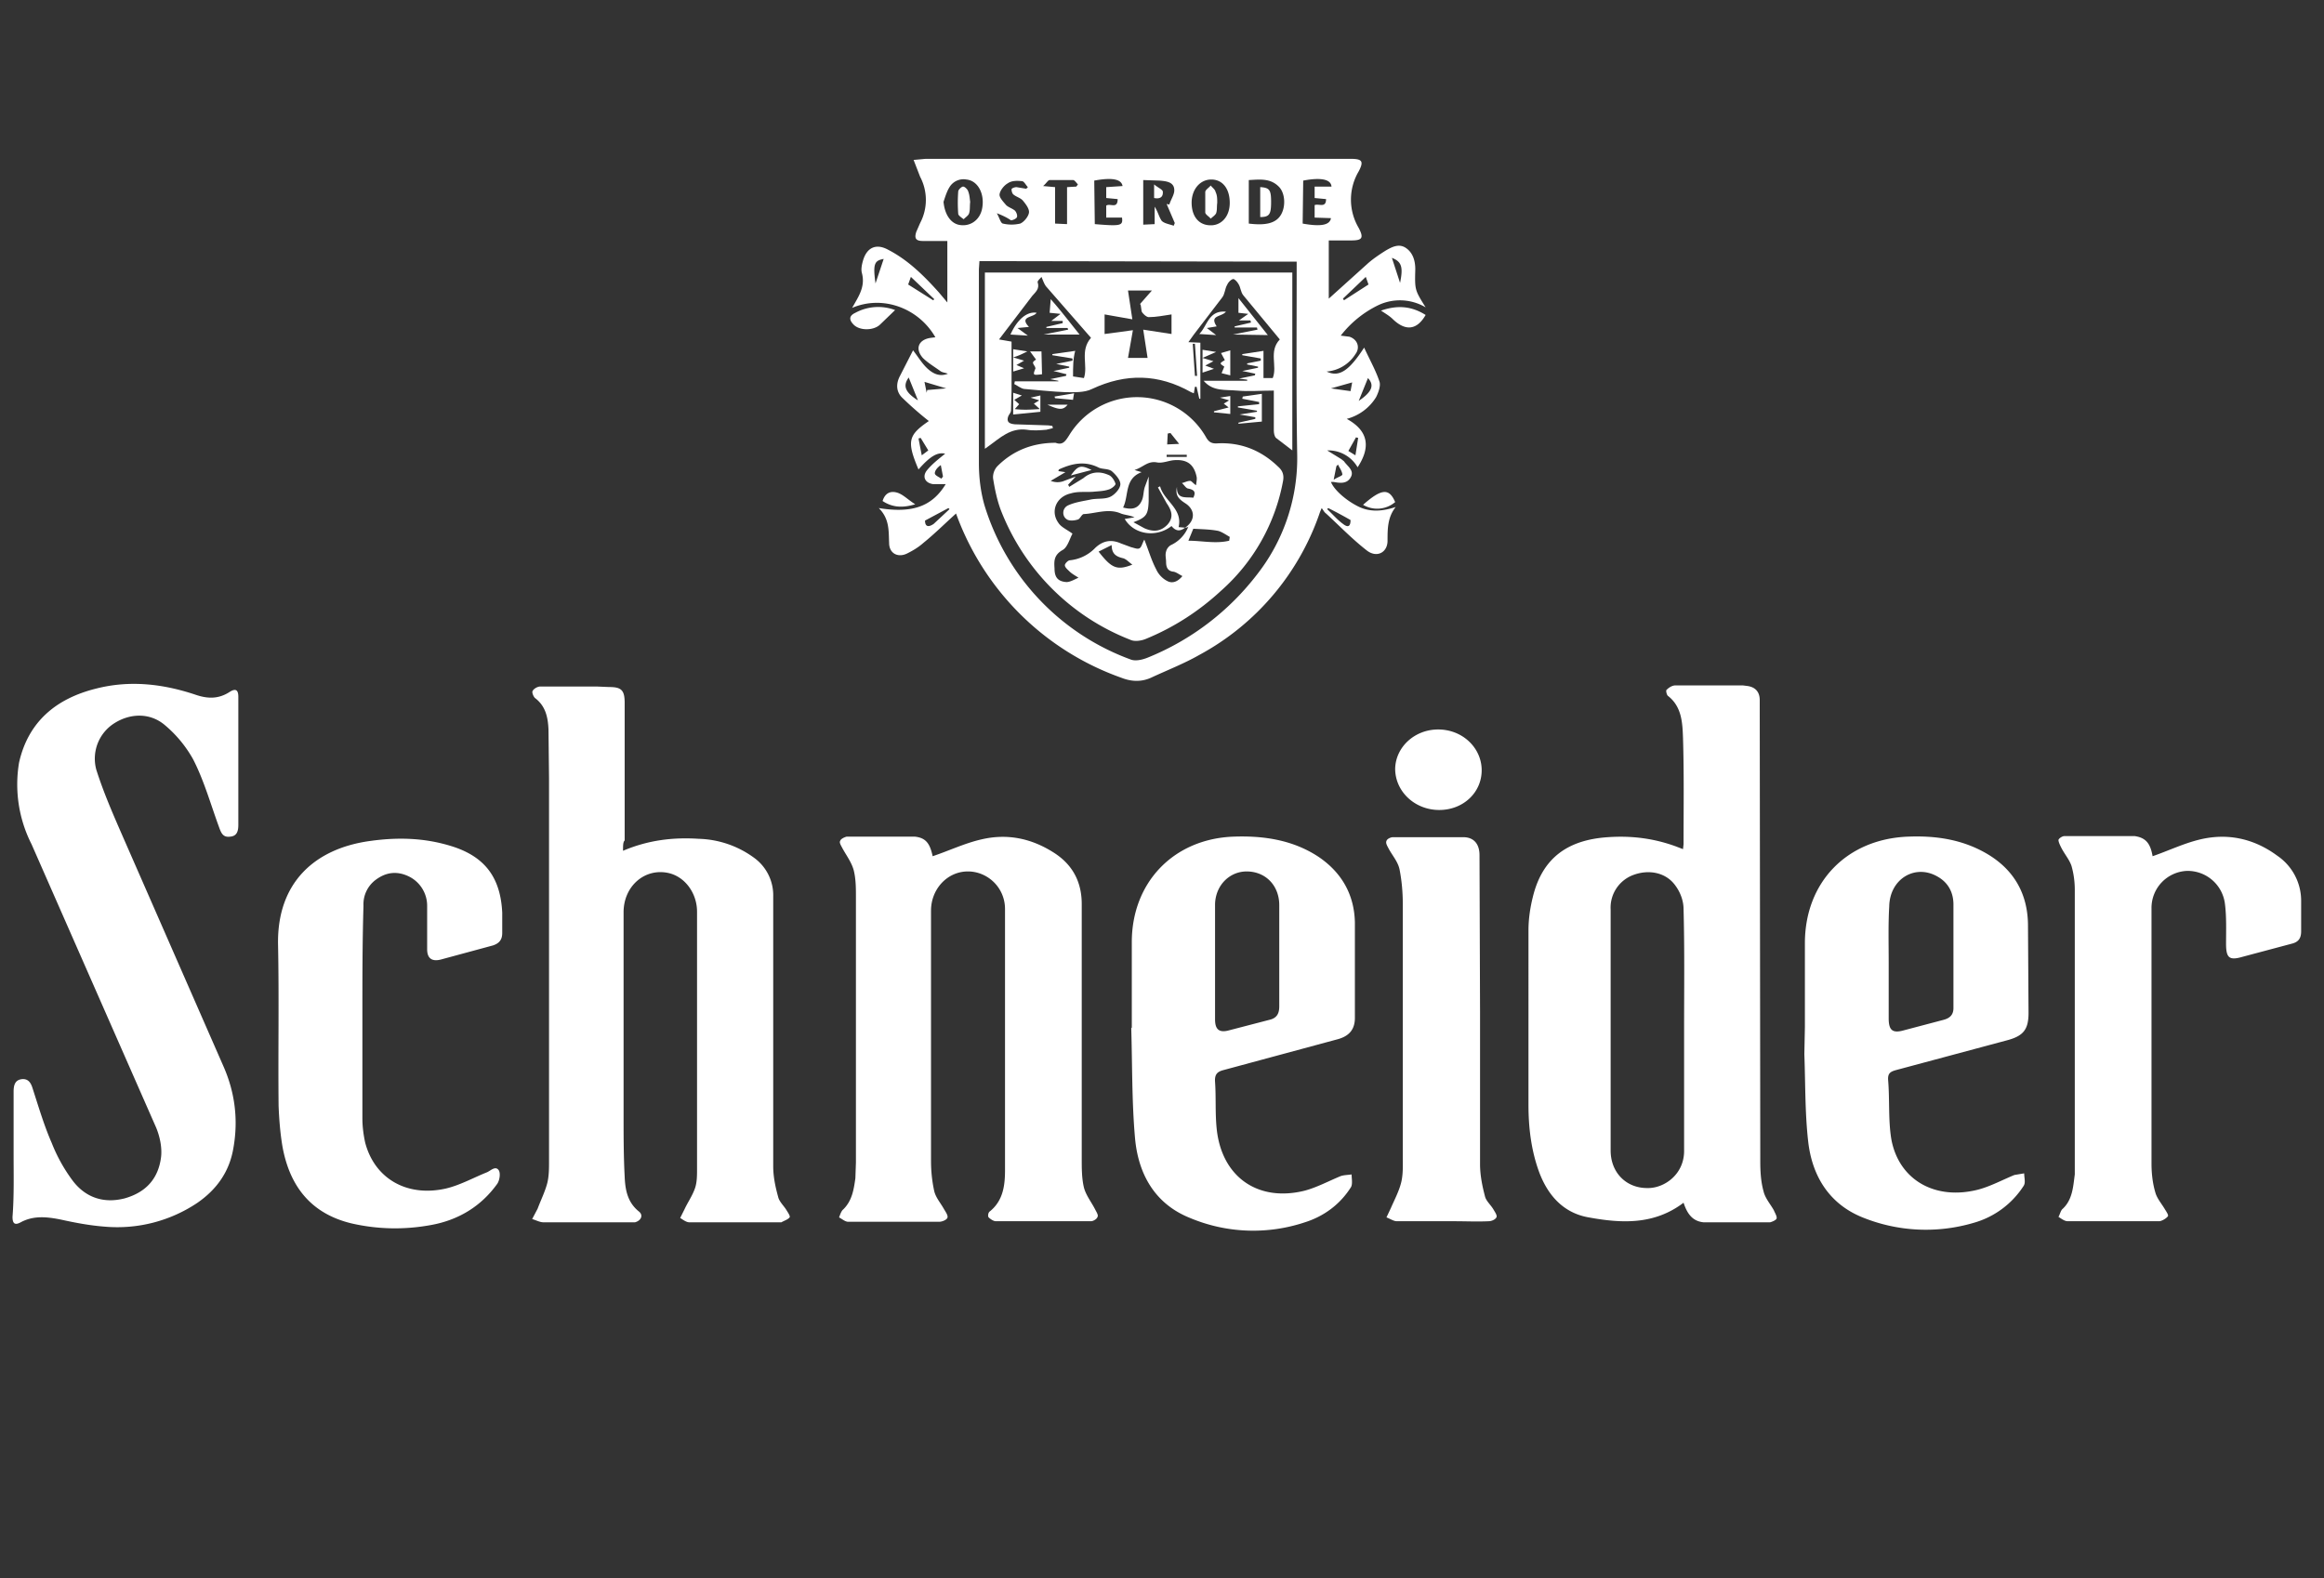 <?xml version="1.0" encoding="UTF-8"?> <svg xmlns="http://www.w3.org/2000/svg" id="Layer_1" viewBox="0 0 427.1 290.1"><rect x="0" y="0" width="427.1" height="290.1" fill="#333333" stroke="none"/> <style>.st0{fill:#fff}</style> <path class="st0" d="M175.7 94.4c-2 1.8-3.9 3.7-6 5.4-.9.8-1.9 1.4-2.9 1.9-1.7.9-3.4.1-3.4-1.9-.1-2.2.1-4.4-1.9-6.4 6.2 1 9.8-.3 12.3-4.4h-2.3c-1.5-.2-2.1-1.4-1.1-2.6 1-1.2 2.2-2.1 3.3-3-1.4-.3-2.7.4-4.9 2.9-2.2-5.2-1.9-6.3 1.9-8.9a62.7 62.7 0 0 1-4.8-4.2c-1.2-1.1-1.3-2.6-.5-4.1l2.4-4.7c1 1.3 1.7 2.5 2.7 3.4 1 .9 2.2 1.5 3.7.9-.5-.2-1-.2-1.4-.5-1.1-.8-2.3-1.5-3.2-2.4-1.5-1.7-.8-3.4 1.5-3.7l.8-.1c-3.1-5.4-9.7-7.8-15.3-5.4l.8-1.4c.9-1.6 1.5-3.1 1-5-.2-.7 0-1.6.2-2.3.7-2.4 2.4-3.2 4.6-2 3.7 1.9 6.6 4.8 9.3 7.8l1.6 1.9V44.3h-4.5c-1.3 0-1.6-.5-1.2-1.7l.7-1.6a9.1 9.1 0 0 0 0-8.5l-1.2-3.1 2.2-.2h78.1c2.1 0 2.5.4 1.5 2.3a10.2 10.2 0 0 0 0 10.4c1 1.9.6 2.3-1.4 2.3h-4.1v10.7l7.1-6.4c1-.9 2.2-1.7 3.3-2.4 1.2-.7 2.5-1.4 3.8-.5 1.3.9 1.7 2.4 1.7 3.9-.1 3.8-.1 3.8 1.9 7a9.3 9.3 0 0 0-8.7-.4 19.4 19.4 0 0 0-6.9 5.6l1.6.2c1.5.5 2 2 1.1 3.2a6.9 6.9 0 0 1-5.3 3.2c2.3 1.1 4.1-.1 6.9-4.4 1 2.2 2.1 4.1 2.8 6.2.3.8-.2 2.1-.6 2.9a9 9 0 0 1-5.4 4c4.2 2.3 4.3 5.4 2 8.9a6.2 6.2 0 0 0-5.6-3.1l2.6 1.6.5.4c.6.9 2 1.7 1.2 3-.7 1.2-2 1-3.1.8h-.5c.6 1.5 2.8 3.4 5 4.5s4.5.9 6.9.1c-1.5 1.9-1.5 4-1.5 6.2s-2 3.2-3.8 1.8c-2.7-2.1-5-4.5-7.5-6.8-.3-.2-.5-.6-.8-1l-.3.7a47 47 0 0 1-22.2 26.3c-2.8 1.6-5.9 2.8-8.9 4.2-1.8.8-3.6.7-5.4 0a50.1 50.1 0 0 1-30.4-30.2zM180 48l-.1 1.5v35.6c0 2.6.3 5.2 1 7.7a43.8 43.8 0 0 0 26.8 28.4c.9.4 2.2.1 3.2-.3a48 48 0 0 0 20.2-15.4 34.7 34.7 0 0 0 7.3-21.8c-.2-11.2-.1-22.4-.1-33.7v-1.9L180 48zm49.5-6.9c3.2.4 5-.1 5.9-1.6.9-1.5.8-3.9-.3-5.1-1.6-1.7-3.6-1.4-5.6-1.3v8zm-19.4-8v8.2l2.1-.1V38c.6.9.8 1.9 1.3 2.6.5.5 1.4.6 2.2.9l.2-.5-1.5-3.5.5.1c.3-1 1-1.9.9-2.8-.1-1.4-1.6-1.5-2.7-1.6l-3-.1zm-36.7 4c.2 2.2 1.2 3.8 2.7 4.2 2.1.5 4-.8 4.4-3 .5-2.7-.8-5.1-2.9-5.3a3 3 0 0 0-3.1 1.4c-.5.8-.8 1.8-1.1 2.7zm52.6.2c0-2.6-1.3-4.3-3.4-4.3-2.1 0-3.7 1.9-3.6 4.5.1 2.6 1.6 4.1 3.9 3.9 1.8-.2 3.1-1.8 3.1-4.1zm13.4 3.8c3.3.6 5 .3 5.2-1l-3-.1v-2.3c.8-.3 2.1.6 2.1-1.1l-2.1-.2v-2.1h3.1c-.1-1.4-2.1-1.7-5.2-1.1l-.1 7.9zm-38.2.1c4.8.4 5.2.3 5-1.2h-2.9v-2.2c.7-.5 2.1.7 2.1-1.2l-2.1-.2v-2l3-.2c-.2-1.3-2-1.6-5.2-1l.1 8zm-18-2c.5.9.7 1.8 1.1 1.9a7 7 0 0 0 3.2 0c.7-.3 1.5-1.3 1.6-2 .1-.7-.6-1.6-1.1-2.2-.4-.5-1.2-.7-1.7-1.1-.3-.2-.4-.7-.4-1 0-.2.6-.4.9-.4l1.8.3.3-.3c-.4-.4-.7-1.1-1.1-1.1-.9-.1-1.9-.1-2.6.4-.7.4-1.4 1.3-1.5 2-.1.6.7 1.4 1.2 2 .4.4 1.1.6 1.6 1 .3.3.5.9.4 1.2-.1.3-.8.6-1.1.6-.6-.4-1.3-.8-2.6-1.3zm12.9 2v-6.8l1.7-.1.3-.4c-.3-.3-.6-.8-.9-.8h-4.3c-.3 0-.6.6-1.2 1.1l2.2.2v6.7l2.2.1zm-28.7 9.7l-.5 1.4 4.6 2.9.2-.2-4.3-4.1zm79.4 4l.2.3 4.5-2.9-.5-1.4-4.2 4zM170 95.7c0 1.1.6 1.3 1.6.6l2.9-2.7-.2-.2-4.3 2.3zm74.1-2.3l-.2.2c1 .9 1.8 1.9 2.9 2.7 1 .8 1.4.4 1.4-.7a82 82 0 0 0-4.1-2.2zm-81.7-45.8c-1.7.3-2 .9-1.5 4.5l1.5-4.5zm93.4-.2l1.5 4.6c.6-2.9.3-3.9-1.5-4.6zm-87.1 26.2l-1.7-4.2c-1.1 1.5-.7 2.7 1.7 4.2zm81 .1c2.5-1.7 2.9-2.9 1.7-4.2l-1.7 4.2zm-75.8-2.3l-4-1.2.4 2 .1-.5 3.5-.3zm70.7 0l3.6.5.3-1.6-3.9 1.1zm3.2 11.5l1.3.8.5-3.2-.4-.1-1.4 2.5zm-78.6-2.4l-.4.1.6 3.1 1.2-.9-1.4-2.3zm76.7 4.9l-.3.3-.5 2.5c.7-.5 1.6-.7 1.6-1-.1-.7-.6-1.3-.8-1.8zM173 88l.3-.4-.4-2.1c-.6.4-1.1 1-1.1 1.5 0 .4.8.7 1.2 1zM309.4 221.1c-5.4 4.1-11.4 3.8-17.4 2.7-4.7-.8-7.6-4.1-9.2-8.5-1.4-3.9-1.9-8-1.9-12.2V171c0-2 .3-4.1.8-6.1 1.7-7 6.2-10.5 13.8-11 4.3-.3 8.4.2 12.5 1.7l1.3.5.1-.9c0-6.5.1-13-.1-19.5-.1-2.8-.2-5.8-2.8-7.8-.2-.2-.4-1-.2-1.1.4-.4 1-.8 1.6-.8h12.4l.8.1c1.5.2 2.3 1.1 2.3 2.6v1l.1 83.8c0 1.8.1 3.7.6 5.5.3 1.3 1.3 2.4 1.9 3.5.2.5.6 1.1.5 1.5-.1.3-.8.6-1.2.7h-12.2c-2.2-.2-3.1-1.8-3.7-3.6zm.1-31.8c0-7.4.1-14.8-.1-22.2 0-1.5-.6-3.1-1.5-4.3-1.7-2.4-4.8-3-7.6-2a6.4 6.4 0 0 0-4.3 6.4v44.3c0 4 2.8 6.9 6.7 6.9 3.1.1 6.9-2.5 6.8-7v-22.1zM114.5 156.4c4.7-2 9.3-2.5 13.9-2.2a18 18 0 0 1 10.2 3.5 8.5 8.5 0 0 1 3.5 7.1v49.6c0 1.9.4 3.8.9 5.6.2.9 1 1.6 1.5 2.4.3.5.8 1.2.6 1.4-.3.4-1 .6-1.5.9h-16.9c-.6 0-1.2-.5-1.7-.8l.8-1.6c.6-1.3 1.4-2.4 1.9-3.8.4-1.1.4-2.4.4-3.6v-47.3c0-3.4-2.2-6.4-5.2-7.1-4.4-1-8.3 2.4-8.3 7.2v37.2c0 3.8 0 7.6.2 11.4.1 2.4.5 4.7 2.6 6.4.9.7.4 1.7-.7 2H99.9c-.7 0-1.4-.4-2.1-.6l1-1.9c.6-1.6 1.4-3.2 1.8-4.8.3-1.3.3-2.6.3-3.9V143l-.1-8.9c-.1-2.2-.5-4.3-2.5-5.8-.3-.3-.6-1.1-.4-1.3.2-.4.9-.8 1.4-.8h10.3l2.4.1c2.2 0 2.8.6 2.8 2.9v25.3c-.3.3-.3.9-.3 1.9zM171.4 157.4c3-1 5.9-2.4 9-3.1 4.7-1.1 9.1-.2 13.2 2.4 3.5 2.2 5.2 5.4 5.2 9.5v46.9c0 1.7 0 3.5.4 5.2.4 1.5 1.4 2.7 2.1 4.1.2.4.6 1 .4 1.3-.1.4-.8.8-1.2.8H183c-.4 0-1-.4-1.3-.7-.2-.2-.1-.9.2-1.1 2.5-2 2.8-4.9 2.8-7.6v-48c0-4-3.3-7-7-6.9-3.7.1-6.6 3.3-6.6 7.2v46.1c0 1.8.2 3.7.6 5.5.3 1.2 1.2 2.2 1.8 3.3.3.5.8 1.2.6 1.6-.2.4-1 .7-1.5.7h-16.7c-.6 0-1.1-.5-1.7-.8.2-.5.4-1.2.8-1.5 1.6-1.6 1.9-3.6 2.2-5.7l.1-2.9v-48.8c0-1.6 0-3.3-.4-4.9-.4-1.5-1.4-2.8-2.1-4.1-.2-.4-.6-1-.4-1.3.1-.4.8-.7 1.2-.8h12.5c2 .2 2.8 1.2 3.3 3.6zM2.5 212.1v-11.4c0-1.1.2-2.1 1.4-2.3 1.3-.2 1.8.7 2.1 1.7 1.1 3.4 2.1 6.8 3.5 10a30 30 0 0 0 3.9 7c2.3 3 5.6 4.2 9.5 3.2 3.9-1.1 6.2-3.6 6.7-7.6.2-1.7-.2-3.7-.9-5.4L5.8 155.2a24.3 24.3 0 0 1-2.3-15c1.7-7.6 6.9-11.8 14.1-13.6 6.2-1.6 12.3-.9 18.3 1.1 2.3.8 4.3.8 6.3-.5 1.1-.7 1.6-.4 1.6.9v23.5c0 1.1-.2 2.1-1.5 2.2-1.4.2-1.7-.8-2.1-1.9-1.5-4.1-2.7-8.4-4.7-12.3a22.5 22.5 0 0 0-5.2-6.3c-2.7-2.3-6.3-2.2-9.2-.4a7.7 7.7 0 0 0-3.4 8.6c1.3 4.1 3 8 4.7 11.9l18.7 42.7c2.1 4.8 2.7 9.8 1.8 14.9-.7 4.3-3 7.6-6.6 10.1a26.4 26.4 0 0 1-17 4.4c-2.7-.2-5.4-.7-8.1-1.3-2.5-.5-5-.8-7.4.5-1.1.6-1.5.2-1.5-1 .3-3.8.2-7.7.2-11.6zM208 188.9v-15.7c0-11 7.7-19 18.7-19.4 5.5-.2 10.9.6 15.6 3.7 4.3 2.9 6.6 7 6.7 12.1v17.5c0 2.1-1 3.3-3 3.9l-21.1 5.7c-1.2.3-1.7.8-1.6 2.2.2 2.8 0 5.7.3 8.6.9 8.8 7.5 13.5 16.1 11.4 2.3-.6 4.5-1.8 6.7-2.7.6-.2 1.3-.2 2-.3 0 .8.2 1.7-.1 2.3-2 3.2-5 5.4-8.5 6.5a30 30 0 0 1-21.1-.8c-6.5-2.6-9.5-8.1-10.1-14.6-.6-6.7-.5-13.5-.7-20.3l.1-.1zm15.3-12.1v10.6c0 1.9.8 2.5 2.6 2l7.3-1.9c1.4-.3 1.9-1.1 1.9-2.5v-18.6c0-3.6-2.5-6.2-6-6.2-3.1 0-5.7 2.5-5.8 6v10.6zM331.7 188.8v-15.4c0-11.3 7.8-19.2 19-19.6 5-.2 9.8.5 14.2 3 5.1 2.9 7.8 7.4 7.8 13.4l.1 16c0 3-.9 4.2-3.8 5l-20.5 5.5c-1.1.3-1.6.6-1.5 1.9.3 3.6 0 7.4.6 10.9 1.4 7.4 8 11.2 15.9 9.2 2.3-.6 4.5-1.8 6.7-2.7l1.8-.3c0 .8.3 1.7-.1 2.3a16.1 16.1 0 0 1-9.2 6.8 31 31 0 0 1-20.4-1c-6.2-2.5-9.3-7.7-10-14-.6-5.3-.5-10.7-.7-16l.1-5zm15.4-11.9v10.3c0 2.2.7 2.8 2.8 2.2l7.2-1.9c1.2-.3 1.9-.9 1.9-2.2v-19c0-2.3-1-4.1-3-5.2-4.1-2.3-8.7.5-8.8 5.5-.2 3.4-.1 6.8-.1 10.3zM66.6 186.5v19.1c0 1.5.2 3 .5 4.4 1.7 6.6 7.6 10.1 14.8 8.5 2.6-.6 5.1-2 7.6-3 .7-.3 1.6-1.3 2.2-.3.3.6.1 1.8-.3 2.4-3 4.2-7.2 6.7-12.2 7.6-4.9.9-9.8.8-14.6-.3-7.5-1.8-11.4-6.9-12.7-14.2-.4-2.4-.6-4.9-.7-7.4-.1-9.9.1-19.8-.1-29.7-.2-11.3 6.7-17.6 16.9-19 5-.7 9.9-.6 14.8.9 6.3 1.9 9.2 5.8 9.5 12.3v3.7c0 1.2-.5 1.9-1.7 2.3l-9.6 2.6c-1.6.4-2.5-.2-2.5-1.9v-7.9a6 6 0 0 0-3.4-5.5c-2.1-1-4.1-.8-6 .6a5.6 5.6 0 0 0-2.3 4.8c-.2 6.6-.2 13.3-.2 20zM395.6 157.4c2.9-1 5.8-2.4 8.8-3.1 5.1-1.2 9.9-.1 14.1 3a10 10 0 0 1 4.4 8.2v5.7c0 1.3-.5 2-1.8 2.3l-9 2.4c-2.4.7-3 .2-3-2.4 0-2.4.1-4.9-.2-7.3a6.9 6.9 0 0 0-7-6.1 6.8 6.8 0 0 0-6.5 6.8v47c0 1.8.2 3.6.7 5.3.3 1.1 1.1 2 1.7 3 .3.5.8 1.2.6 1.4-.3.4-1 .8-1.5.9H380c-.6 0-1.2-.5-1.7-.8.3-.5.4-1.2.8-1.5 1.8-1.7 1.9-4.1 2.2-6.3v-1.1-51.2c0-1.5-.2-3-.6-4.4-.4-1.2-1.3-2.2-1.9-3.4-.2-.4-.5-1-.5-1.4.1-.3.7-.7 1.1-.7h12.9c2.1.3 2.9 1.4 3.3 3.7zM272 186.2V214c0 2 .4 4 .9 5.9.2.9 1.1 1.6 1.6 2.5.3.5.7 1.1.5 1.4-.2.4-.9.7-1.4.7-2.1.1-4.2 0-6.4 0h-10.5c-.6 0-1.3-.5-1.9-.7l.8-1.7c.7-1.6 1.5-3.1 1.9-4.7.4-1.6.3-3.4.3-5.1v-46.2c0-2.1-.2-4.3-.6-6.3-.3-1.4-1.3-2.5-2-3.8-.2-.4-.6-1-.4-1.4.1-.4.8-.7 1.2-.7h12.9c2 0 3 1.3 3 3.3l.1 29zM272.3 141.6c0 4.1-3.4 7.3-7.8 7.3-4.5 0-8.1-3.4-8.1-7.6.1-4 3.6-7.2 7.9-7.2 4.5 0 8 3.4 8 7.5z"></path> <path class="st0" d="M164.5 57l-2.8 2.7c-1.2 1.1-3.7 1.1-4.8 0-.8-.8-1-1.6.3-2.2a8.8 8.8 0 0 1 7.3-.5zM262 57.9c-1.6 2.8-3.7 3-6 .8-.6-.6-1.3-1-2.2-1.6 2.9-1 5.5-.9 8.2.8zM256.4 92.3a5.1 5.1 0 0 1-5.9.5c3.4-3 4.8-3.1 5.9-.5zM168.2 92.7c-2.3.7-4.2.6-6-.6.5-1.6 1.6-1.9 2.8-1.5 1.1.4 1.9 1.3 3.2 2.1zM194 81.4c1.3.5 1.8-.3 2.5-1.4a14.6 14.6 0 0 1 25.1.3c.5.9 1 1.3 2.2 1.2 4.3-.2 8 1.3 11.1 4.3.8.7 1.1 1.5.9 2.6a35.5 35.5 0 0 1-11.4 20.2c-4 3.7-8.6 6.7-13.7 8.8-.9.4-2.2.6-3 .2a41.8 41.8 0 0 1-23.8-23.9c-.7-1.9-1.1-3.9-1.4-5.8a3 3 0 0 1 .8-2.2c2.9-2.9 6.5-4.3 10.7-4.3zM217.8 97c1.9-1.3 1.9-3.3 0-4.5-1.4-.9-1.8-1.6-1.5-3-.1 2.4 1.7 1.8 3 2 .6-1.2 0-1.5-1-1.7-.4-.1-.7-.7-1.1-1 .5-.1 1-.4 1.5-.4.3 0 .5.4 1.1.8.1-.7.2-1.2.1-1.6-.5-2.3-1.8-3.2-4.2-3-1 .1-2.1.6-3.1.4-1.7-.3-2.5.9-4.1 1.4l1.3.4c-3.2 1.2-2.3 4.3-3.4 6.5 1.5.4 2.7.3 3.4-1.2.4-.8.3-1.7.6-2.6l.7-1.9v4.5c-.1 2.5-.4 3-2.8 3.9l2 1.1c1.8.8 3.1.5 4.2-.6 1.3-1.4.8-2.7-.1-4l-1.6-2.9.4-.2c.7 2.7 4.2 4.1 3.4 7.5l1.2.1c-.9.7-1.7.7-2.5-.3-2.8 2.2-6.9 1.6-8.6-1.3l1.8-.3c-.9-.4-1.7-.4-2.5-.7-2.3-1-4.6 0-6.8.1-.4 0-.7.9-1.1 1-.6.2-1.5.3-2 0-1-.6-.9-2.1.2-2.6 1.3-.6 2.9-.8 4.3-1.1 1.2-.2 2.5 0 3.5-.5.8-.4 1.8-1.5 1.8-2.3 0-.8-.9-1.8-1.6-2.4-.7-.5-1.8-.3-2.5-.7-2.5-1.2-4.8-.7-7.2.4l-.1.3 1.3.2-2.7 1.6c.8.3 1.5.3 2.2.1l2.4-.9-1.4 1.5.2.4 2.6-1.6c1.4-1.2 3-1.3 4.6-.6.6.2 1.1 1 1.3 1.6.1.3-.8 1-1.3 1.1-.9.3-1.9.3-2.8.4-1.4.1-2.8-.1-4.1.3-2.7.6-3.8 3.3-2.3 5.4.5.8 1.5 1.2 2.6 2-.5.9-.9 2.5-1.8 3-1.6.9-1.6 2-1.5 3.4 0 1.6.6 2.4 2.2 2.5.7 0 1.5-.5 2.2-.8-.6-.4-1.2-.7-1.7-1.2-.3-.3-.8-.7-.8-1.1 0-.3.6-.9.9-.9a7.5 7.5 0 0 0 4.7-2.3c1.4-1.3 2.9-1.6 4.7-.8l1.9.7c.5.1 1.1.4 1.5.2.4-.2.5-.9.9-1.6.8 2 1.3 3.8 2.2 5.5.4.9 1.2 1.7 2 2.1.9.5 1.9.2 2.8-.9-.6-.3-1.1-.7-1.6-.8-1.1-.1-1.4-.8-1.4-1.8 0-.6-.2-1.3 0-1.9.1-.5.5-1 .9-1.2a6.3 6.3 0 0 0 3.2-3.4c-.2.2-.5.2-.6.2zm8.1 2.4l.1-.7c-.7-.4-1.4-.9-2.1-1.1-1.5-.3-3-.3-4.6-.4l-.9 2.2c2.5 0 5 .6 7.5 0zm-24 2c2.4 3.1 3.4 3.5 6.2 2.4-.7-.5-1.2-1.1-1.8-1.2-1.2-.3-2-.8-2-2.4l-2.4 1.2zm13.2-21.8l-.5.1-.1 2 2.2-.1-1.6-2zm-.7 4v.4h3.7v-.4h-3.7z"></path> <path class="st0" d="M197.2 69.2l2 .3c.8-2.3-.8-5 1.3-7.4l-8.3-9.5c-.3-.4-.5-1-.8-1.7-.1.2-.8.7-.7 1 .4 1.2-.4 1.8-1 2.5l-6.1 8 2.3.4v9.1l-.1 3.6c0 .3-.3.6-.5 1-.4 1.1.2 1.4 1.2 1.5l6.2.2.7.1.1.4-1.2.3c-1.2.1-2.4.2-3.6 0-3-.4-4.9 1.5-7 3l-.7.5V50.1h56.5v32.7l-3-2.3c-.3-.3-.4-.9-.4-1.4v-7.3c-2.4 0-4.6.2-6.8 0-2.1-.2-4.4.2-6.1-1.8h8v-.2l-1.5-.2 2.9-.6.1-.3-2.4-.5 2.9-.6v-.2l-2-.4v-.2l2.5-.5v-.4l-3.4-.6v-.2l3.9-.6v5h1.7c.9-2.2-.8-4.9 1.3-7.1l-6.7-8.1c-.5-.6-.5-1.5-.9-2.1-.2-.4-.8-1-1-.9-.4.1-.9.6-1.1 1.1-.4.7-.4 1.7-.9 2.3l-5.2 6.8-1 1.4 2.2.1v10.3h-.2l-.5-2.2h-.3l-.2 1.2-.5-.2c-6-3.4-12-3.5-18.2-.6-1.4.7-3.2.6-4.8.6-2.6-.1-5.2-.4-7.7-.6-.6-.1-1.2-.6-1.8-.9l.1-.5h8V70l-1.5-.3 2.9-.6.1-.3-2.4-.6 2.9-.6v-.2l-2.4-.5 3-.6v-.4l-3.7-.6v-.2l4.2-.6c-.4 1.4-.4 3-.4 4.7zm14.5-15.8h-4.4l.8 5.3-5.1-.9v3.6l5.2-.7-.9 5.1h3.6l-.8-5.2 5.2.8v-3.6c-1.4.2-2.8.5-4.2.5-.4 0-1.2-.7-1.3-1.1-.2-1.2-.1-1.2-.3-1.3l2.2-2.5zm7.9 15.7h.4l-.4-5.9h-.4l.4 5.9z"></path> <path class="st0" d="M198.4 61.5h-6.6l4.5-.9-.1-.3h-3.9v-.2l3-.7V59h-2.1l1.7-1.3-2-.2.2-2.5c1.7 1.9 3.3 4 5.3 6.5zM226.6 61.5l4.5-.9-.1-.4h-4.1V60l3-.7-.1-.4h-2.1l1.7-1.2-1.8-.2v-2.7l5.4 6.8-6.4-.1zM228.4 72.9l3.5-.5v5.1l-4.3.4v-.2l3.1-.7v-.3l-2.9-.5 3.2-.5v-.2l-3.5-.6v-.2l3.9-.4v-.4l-3.1-.6.1-.4zM191.1 75.2l-1.1-1 1-.6-1.6-.5 1.8-.4v3l-5 .5v-4l1.6.5-1.4.8.9.8-.8.9c1.6.2 2.9.1 4.6 0zM225.3 57.3c-.8 1-3.1.6-1.7 2.7l-1.8.3 1.7 1.3-3.1-.2c1.5-1.5 1.7-4.4 4.9-4.1zM191.5 68.8c-1.7.2-1.7.2-1.2-1.1l-.1-.3c-.5-.8-.5-.8.2-1.3l-1.1-1.5h2.1l.1 4.2zM188.9 61.7l-3.2-.2c1.2-2.7 3-4.3 4.8-4-.5.9-3.3.6-1.4 2.6l-2.1.2 1.9 1.4zM226.1 64.4V69l-1.6-.4.5-1.2c-.9-.6-.9-.6.1-1.2l-.7-1.3 1.7-.5zM221 65.8l2 .6-1.5.8 1.6.6-2.1.7v-4.2l2.5.4-2.5 1.1zM186.2 65.7l2 .6-1.4.8 1.4.6-2 .6v-4.1l2.6.4c-1 .5-1.6.8-2.6 1.1zM226.1 72.8v3.3l-3-.3v-.2l2.7-.7-.9-.7 1-.6-1.7-.5 1.9-.3zM193.8 72.9l3.6-.6a14 14 0 0 0-.2 1.2l-3.3-.3-.1-.3zM192.5 74.4h3.7c-.8 1-1.5 1-3.7 0zM231.6 39.9v-3.6-1.9c1.7.1 2 .5 2 2.7 0 2.3-.3 2.8-2 2.8zM212.1 36.4v-2.5c.7.6 1.5.9 1.6 1.3.1 1.1-.6 1.4-1.6 1.2zM178.3 37.1c-.1.8 0 1.5-.2 2.1-.1.4-.6.7-1 1.1-.4-.3-1-.7-1-1a28 28 0 0 1 0-4.1c0-.3.6-.9.9-.9.3 0 .8.5.9.8.3.7.3 1.4.4 2zM223.7 37.3c-.1.7 0 1.3-.2 1.9-.2.4-.7.7-1 1-.3-.4-.9-.7-1-1.1v-3.8c0-.4.7-.8 1-1.2.3.4.8.7.9 1.2.3.6.3 1.3.3 2zM200.6 86.4l-3.8 1c1.3-1.8 1.8-2 3.8-1z"></path> </svg> 